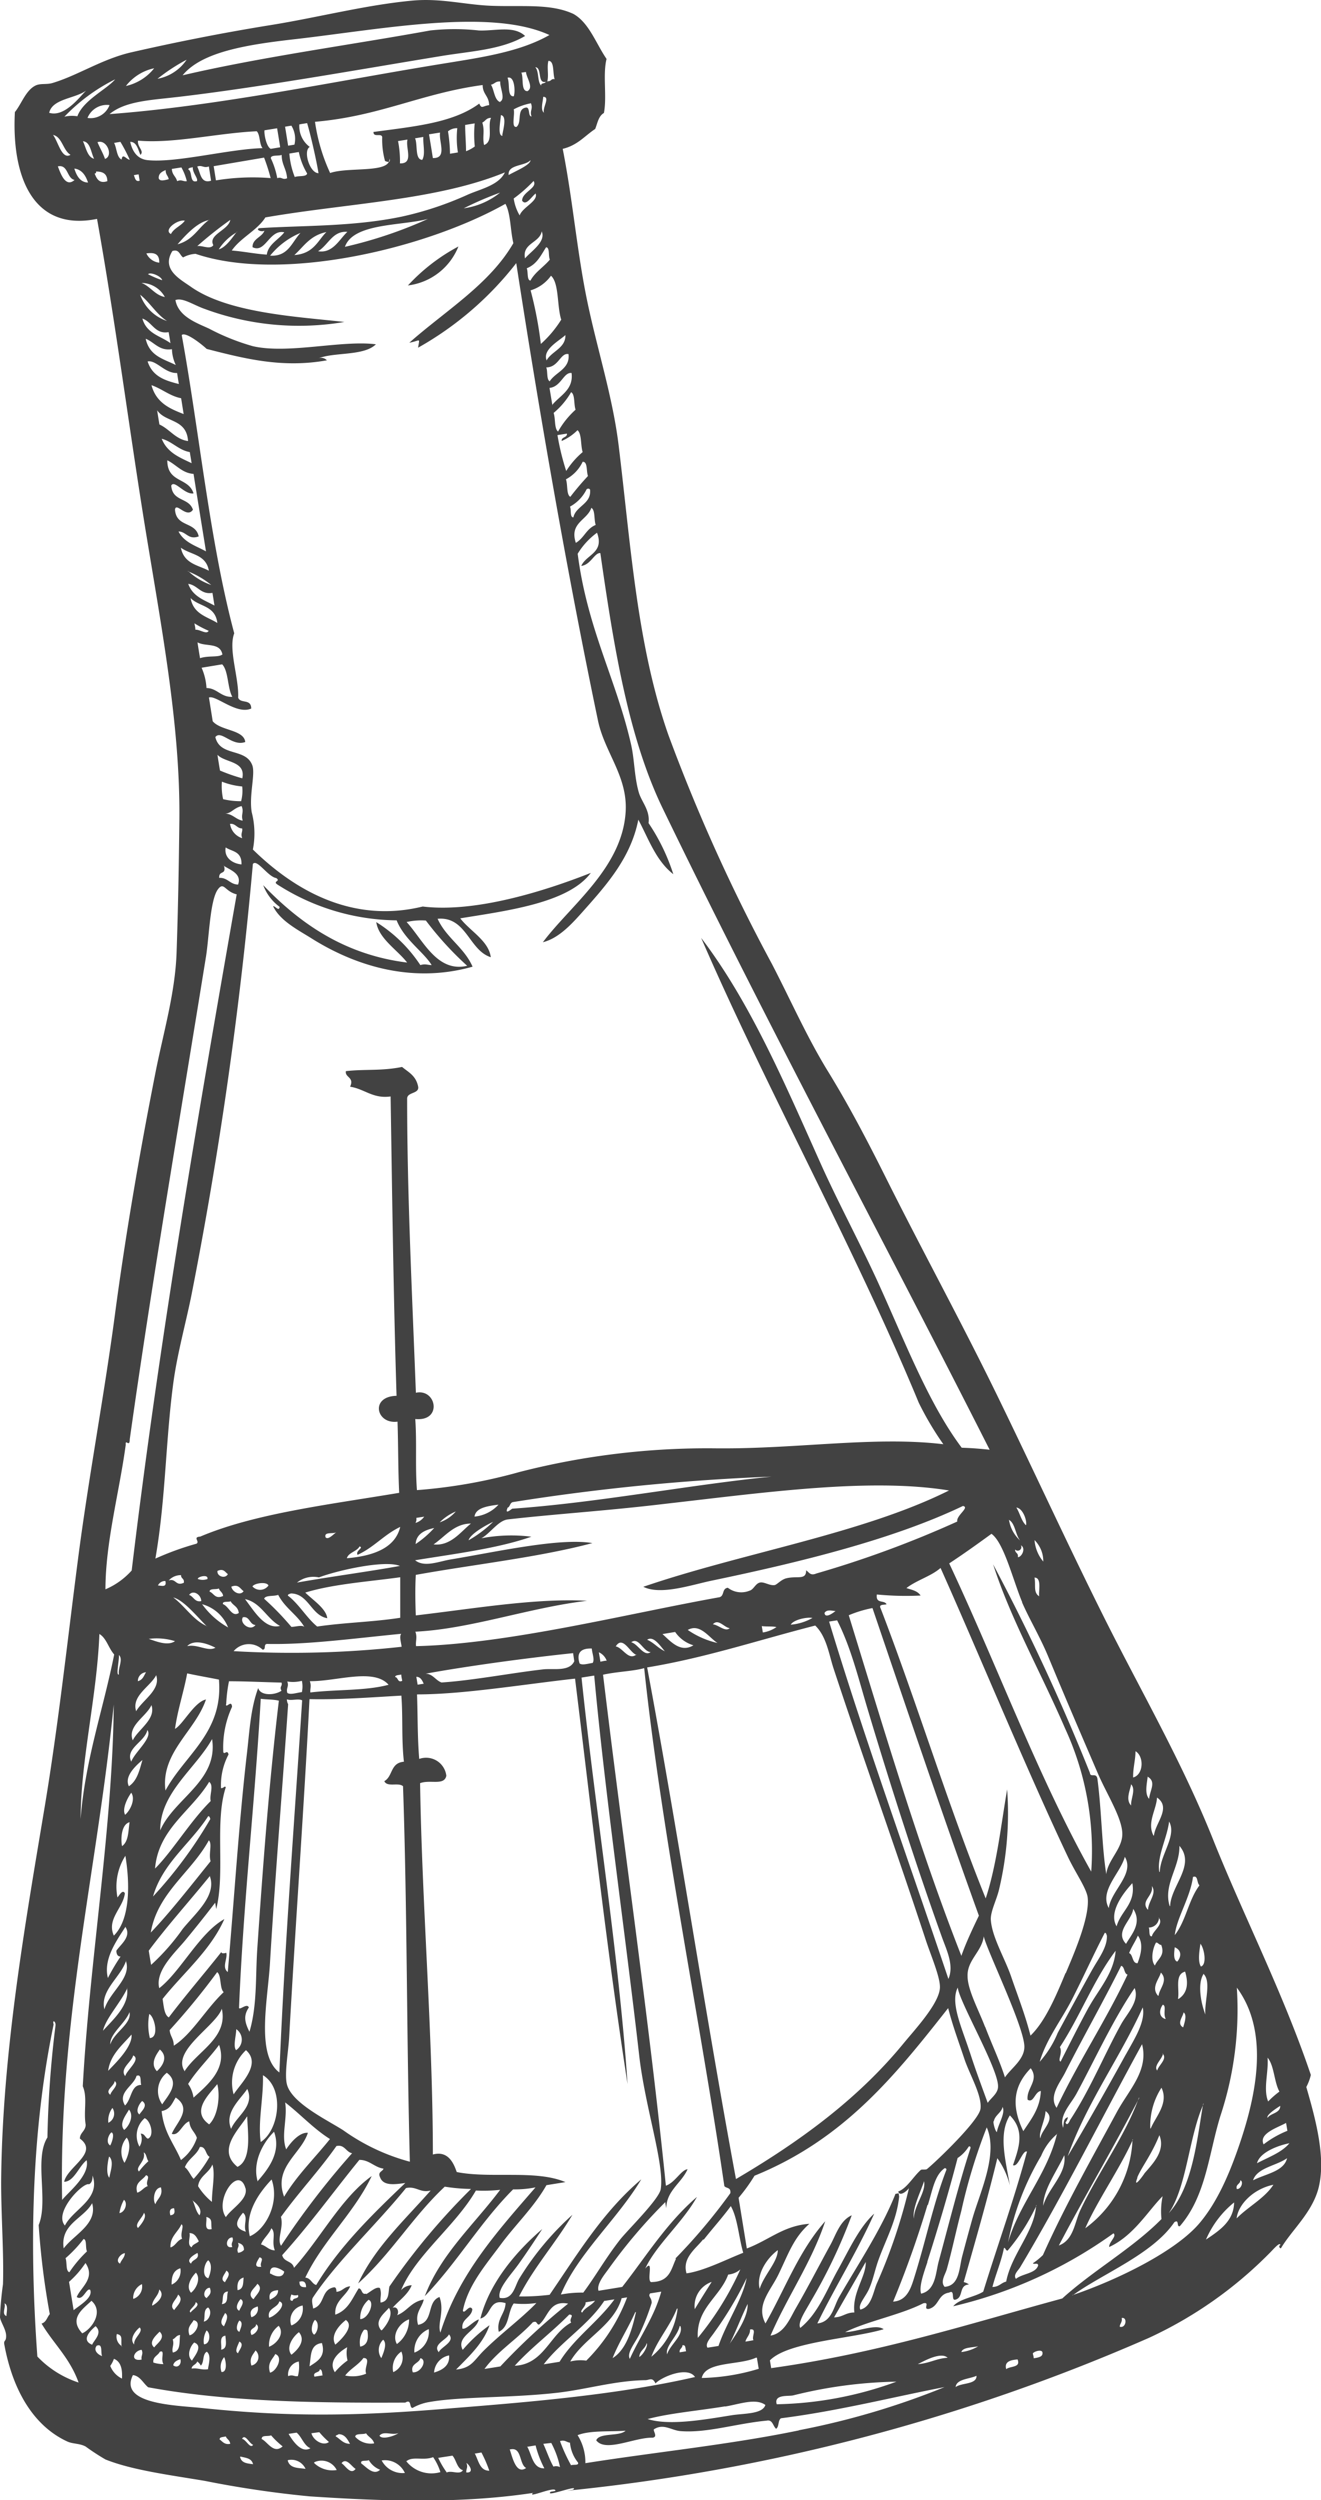 <?xml version="1.0" encoding="UTF-8"?> <svg xmlns="http://www.w3.org/2000/svg" viewBox="0 0 150.97 285.54"> <defs> <style>.cls-1{fill:#424242;fill-rule:evenodd;}</style> </defs> <g id="Слой_2" data-name="Слой 2"> <g id="Слой_1-2" data-name="Слой 1"> <path class="cls-1" d="M52.39,28.15a21.75,21.75,0,0,0-5.77,4.45A7.14,7.14,0,0,0,52.39,28.15Z"></path> <path class="cls-1" d="M149.29,238.35a5.7,5.7,0,0,0,.52-1.38c-3.21-9.48-7.66-18.1-11.19-26.93s-8.24-16.93-12.41-25.26-8.14-17-12.27-25.46-8.52-16.46-12.71-24.84c-2-4-4.17-8.17-6.59-12.1s-4.27-8.15-6.43-12.31A203.22,203.22,0,0,1,76.41,84C72.77,73.7,72.06,61.9,70.69,50.78c-.68-5.48-2.42-10.84-3.56-16.3C65.94,28.78,65.49,23,64.31,17c1.71-.41,2.52-1.49,3.71-2.27.27-.66.36-1.45,1-1.83.36-1.87-.15-4.36.3-6.17-1.22-1.78-2-4.14-3.79-5.14C62.92.38,59.71.8,56.12.66c-3-.12-5.74-.89-9-.59C41.82.56,36.32,2,30.9,2.87c-5.59.9-11.07,2-16,3.13C11.61,6.78,8.85,8.63,6,9.48c-.72.21-1.42,0-2,.32-1.07.56-1.58,2.13-2.3,3C1.31,20.2,3.78,26.48,11.09,25,13.2,36.83,14.7,48.51,16.5,59.7c1.9,11.72,4.1,23,4,33.84-.06,5.35-.15,10.33-.32,15.26-.16,4.64-1.52,9.16-2.42,13.74-1.8,9.12-3.41,18.44-4.63,27.63s-3,18.51-4.22,27.93-2.23,18.79-3.8,28.24C2.85,219.87.24,234.63.13,249.22c0,3.91.32,8.21.21,11.65A37.67,37.67,0,0,0,0,264.63c.05.54.68,1.37.7,2.11s-.3.47-.21,1c1,5.45,3.47,9.36,7.17,11.08.64.31,1.43.21,2.13.59a25.86,25.86,0,0,0,2.27,1.48c3.07,1.22,7.28,1.76,11.34,2.44a118.7,118.7,0,0,0,12,1.77c8.59.57,17.76.88,26.24-.51l-.73.12c-.74.69,2.69-.88,2.56-.23l-.53.09c-.79.72,3.39-.92,2.55-.23l-.72.12A220.53,220.53,0,0,0,131.3,267,47,47,0,0,0,145,257.41c.52-.5,1.28-1.45,1.33-1-.18,0-.17.35.06.36,1.23-2.08,3.51-4,4.28-6.81C151.55,246.6,150.45,242.33,149.29,238.35ZM.74,264.51c-.59-.23-.05-1-.23-1.45C1,263.24.72,264.16.74,264.51ZM144.86,235c.77.87.75,2.81,1.36,3.87a10,10,0,0,0-1.29,1.13C144.34,238.55,145,236.66,144.86,235Zm1.45,5.52c0,.83-1.1.81-1.45,1.35C144.69,241.56,145.79,240.83,146.31,240.5Zm.67,1.94.15.89a11.35,11.35,0,0,0-2.72,1.55C143.82,243.65,146,243,147,242.44Zm-9.41-17c.88.89.05,3.22.19,4.61C137.26,228.84,136.81,226.52,137.57,225.4Zm-.37-3.46c.43.54.76,2.36.05,2.59C136.85,224,137.1,222.63,137.2,221.94Zm-.14-6.65c-1.24,1.66-1.51,4-2.8,5.65.2-1.93,1.76-4.26,2.08-6.64C136.93,214.13,136.76,215,137.06,215.29Zm-18.42,43.39c-.28.91-1.81.92-2.53,1.52-.37-.47.31-1,.51-1.38,4.78-8,9.37-17.15,13.9-25.42.77,3-1.48,5.18-2.85,7.69-2.91,5.38-6,10.84-8.48,16.39a7.45,7.45,0,0,1-1.14.93C118.13,258.66,118.59,258.38,118.64,258.68ZM99.4,261.22c.39-.91.61-2.06,1-3.13.88-2.44,2.08-4.51,2.36-7.23l-.06-.37-.36.06c-1.58,4-4.26,8-6.45,11.8-.61,1.07-.82,2.84-2.48,3,2.07-4.26,4.56-8.21,6.5-12.54-1.72,1.56-2.86,4.11-4.15,6.42s-2.26,5-4.3,6.63c-.35-.61.64-2,1.18-3A60.82,60.82,0,0,0,97.34,253c-1.34.59-1.82,2.26-2.43,3.36-1.33,2.42-2.55,4.81-4,7.32-.63,1.1-1.28,2.8-2.85,3.06,1.93-4.47,4.68-8.34,6.25-13.06-3,3.38-4.6,7.75-6.83,11.67-1.13-2.11.57-3.69,1.5-5.62,1.16-2.41,1.73-4.17,3.52-5.76-2.95.22-4.54,1.82-7.15,2.82L84.41,251a19.68,19.68,0,0,0,1.82-2.52c10.37-4.21,16.24-11.68,22.13-19.14.51,2,1.2,3.84,1.86,5.82.61,1.81,2,4.1,1.84,5.64-.1,1.31-5,6-6.12,6.92-.14.11-.62,0-.72.11-.91.83-1.55,2.06-2.57,2.46.19.62,1-.07,1.23-.39a62,62,0,0,1-3.63,10.79c-.46,1-.61,2.75-1.92,3.08C98,263.19,99,262.26,99.4,261.22Zm-1.76,2.88c-1,0-1.32.54-2.32.56,1.2-2.11,2.42-4.22,3.62-6.33C99,260,97.38,261.79,97.64,264.1Zm-10.82-2.7c-.41-1.63.79-3.48,2.07-4.42C88.89,258.32,87.28,259.86,86.82,261.4Zm-14.84,8c-.4-.73.68-1.88,1.18-3A28.05,28.05,0,0,0,74.48,263c0-.64-.46-.71-.18-1.08l1.27-.2C74.79,264.57,73.16,266.8,72,269.35Zm1.08-.17c0-.78.72-1,.84-1.63C74.1,267.81,73.56,268.89,73.06,269.18Zm-22.9-.58c-.77-.88.85-1.41,1.15-2.05C52.05,267.42,50.47,268,50.16,268.6Zm1.17.37c.07,1.11-.69,1.63-1.72,1.94A2.11,2.11,0,0,1,51.33,269Zm-1-2.63c-.38-1,.5-2.41-.1-4.06-1.51.56-.61,2.85-2.45,3.18-.39-1.41.44-1.92.65-2.89-1.48.27-1.86,1.33-3.05,1.79.25-.31.09-1.07-.51-.85.74-.85,1.75-1.5,2.18-2.57a1.69,1.69,0,0,0-1.21.56c1.66-4,6.21-7.33,8.55-11.38a17.42,17.42,0,0,0,2.77-.08c-3,4-6.79,7.33-8.61,12.14,3.69-3.83,6.33-8.42,10.09-12.19a11.86,11.86,0,0,0,2.56-.23C56.89,254.78,52.43,259.7,50.35,266.34Zm-8.51,4.71a4.1,4.1,0,0,1-2.37.2c.57-.76,1.53-1.23,2.08-2C42.45,269.28,41.57,270.45,41.84,271.05Zm-2.15-3a3.42,3.42,0,0,0,.05,1.48,7.74,7.74,0,0,0-1.45,1.34C37.45,269.64,38.79,268.58,39.69,268.06Zm-.13-3.13c1,.7-.54,2.24-1.22,2.8C37.71,266.68,38.81,265.51,39.56,264.93ZM41.17,268a2.36,2.36,0,0,1,.43-1.92c.2-.06.32,0,.39.12C42.14,267.11,42,267.83,41.17,268Zm0-3.15a2.74,2.74,0,0,1,.95-2.2C42.85,262.89,42.17,264.75,41.21,264.86Zm.65-2.9c-.54.15-.41-.6-.83-.6-.73,1.13-1.17,2.46-2.67,3-.13-1.58,1.22-2.09,1.7-3.24-.73.06-.84.56-1.57.63,0-.27-.05-.52-.26-.52-1.55.27-1,2-2.4,2.43-.07-.48-.23-1,0-1.3,2.73-4.11,7.23-8.29,10.61-12.46,1.19-.25,1.6.59,2.82.28-3,3.4-6.37,6.48-8.29,10.61,3.74-3.35,6.23-7.62,9.9-11.05a20.43,20.43,0,0,0,3,.26,76.61,76.61,0,0,0-9.33,11.15c-.14.74,0,1.66-1,1.83-.09-.6.16-.95-.08-1.66C43,261.1,42.35,261.74,41.86,262Zm-6.45,8.27c.2-1.07,0-2.46,1.42-2.63C37.25,269.12,36.3,269.66,35.41,270.23Zm1.46,1.07-.89.14c-.24-.59.61-.4.6-.84C36.83,270.62,36.8,271,36.87,271.3Zm-7-12.41c-1,.11-.36-.73-.17-1.08C30.28,257.94,29.6,258.46,29.87,258.89ZM18.68,270a4.14,4.14,0,0,1-1.15-.18c-.1-.67.52-.79.73-1.23C18.92,268.32,18.31,269.4,18.68,270Zm-3.34-2.25c-.61-.6.16-1.58.62-1.94C16.46,266.29,15.25,267,15.34,267.71Zm.84,1.73c-1.33.25-.94-1,0-1.12C16.41,268.85,16.11,269,16.18,269.44Zm-3.79-27a2.37,2.37,0,0,1,.46-1.74A1.16,1.16,0,0,1,12.39,242.43Zm.22,2.55c-.58-.32-.18-1.29.13-1.5C13.13,243.67,12.79,244.68,12.61,245Zm.82-28.3a6.56,6.56,0,0,1,.9-4.79c.51,3.09.59,7.24-1.32,9.12-.85-1.9,1.08-3.16,1.26-4.84C14,215.72,13.61,216.52,13.43,216.68Zm4.43-25.38c.52,1.65-1.57,2.8-2.3,4.08C15,193.66,17.19,192.62,17.86,191.3Zm-2.1.71a1,1,0,0,1,.93-1.08C16.45,191.34,16.34,191.85,15.76,192ZM20,187.43c-.85.59-2.21,0-3-.26A7.07,7.07,0,0,1,20,187.43Zm-1.95-6.36a.9.9,0,0,1,.85-.51C19.07,181.29,18.54,181.11,18.07,181.07Zm27.64-2.23c-3.26.6-7.91,1.22-11.75,1.9a3,3,0,0,1,2.51-.59C38.36,179.41,43.92,178.11,45.71,178.84ZM38.43,175c-.29.18-.93.92-1.22.57C37,174.91,38,175.21,38.43,175Zm2.44,2.57c1.89-.87,3-2.29,4.87-3.19-.54,2.28-2.81,3.3-6.1,3.58.18-.66,1.15-.77,1.45-1.35C41.63,176.77,40.58,177.09,40.87,177.58Zm-3.47,7.23c-.13-1.1-1.67-2.08-2.51-2.92,3.28-1,7.4-1.26,10.85-1.75,0,1.57,0,3.1,0,4.63-3.29.5-6.24.53-9.49,1-1.22-1-2.08-2.57-3.35-3.53,0-.18.2-.18.34-.25C35.26,182,35.56,184.49,37.4,184.81Zm8.5,3.27a114.29,114.29,0,0,1-19.2.5,2.28,2.28,0,0,1,3.31-.17c.48,0,0-.72.63-.65,4.49.08,9.31-.58,15.21-1.16C45.61,186.91,45.84,187.56,45.9,188.08ZM46.06,204c.49,14.46.4,28.49.78,42.88a23.54,23.54,0,0,1-7.61-3.59c-1.81-1.16-5.68-3-6.39-5.08-.4-1.15.11-3.76.21-5.6.69-12.36,1.74-27,2.32-38.56,3.34.08,7-.2,10.5-.4.19,2.57,0,4.91.29,7.55-1.58.13-1.24,1.67-2.24,2.22C44.25,204.15,45.55,203.52,46.06,204ZM34.89,260.12c2-4.22,5.57-7.36,7.59-11.6C39,251,36.61,255.67,33.6,259c-.19-.83-1.15-.62-1.35-1.45,3.15-3.48,5.87-7.26,8.82-10.88,1.16,0,1.72.86,2.76,1-.1.35-.7.35-.39,1,.38,1,1.65.81,2.88.64-3.78,3.6-7.51,7.24-10.18,11.65C35.65,260.84,35.51,260.15,34.89,260.12ZM36,264.94c.56.37.28,1.47-.1,1.69C35.39,266.27,35.72,265.21,36,264.94Zm-2.58-2.18c-.45.05-.15-.6-.12-.72a1,1,0,0,0,.75.06C34.25,262.59,33.45,262.38,33.46,262.76ZM31.41,257c-.68,0-1-.53-1.58-.67.26-.7.91-1.15,1.18-1.85C31.58,255,31,256,31.41,257Zm.37,4.58c0,.61-.49.82-.94,1.07C30.68,261.92,31,261.6,31.78,261.55Zm-3.22-6.16c-.66-2.61,1-4.94,2.48-6.51C32,251.6,30.33,254.65,28.56,255.39Zm-6.76,8.69c-.42-.22.57-.74.56-1.19C23,263.24,22,263.77,21.8,264.08Zm-.13,2.62c-.36-.95.19-1.25.46-1.75C23.14,265.18,22.3,266.61,21.67,266.7Zm-3.2-25.63c1-.18,1.21-.93,1.61-1.55,1.94,1.31.08,2.85-.45,4.15.84.29,1.19-1.17,2-1.43.08.93.64,1.18.87,1.89a5.19,5.19,0,0,1-1.82,2.53C19.91,244.84,18.73,243.59,18.47,241.07Zm1,11.9c-.13-.47-.06-.79.42-.81C20,252.62,20,252.94,19.46,253ZM20,197.45c.31-2.23,1-4.2,1.39-6.34,1.2.26,2.43.47,3.63.71.51,6.06-3.9,8.57-6.11,12.67-.56-4.35,3.42-6.79,4.63-10.4C22.2,194.38,20.93,196.92,20,197.45Zm1.44-9.5c.83-.77,2.35-.2,3.18.23C23.76,188.66,22.57,187.74,21.41,188Zm4.41,6.7a16.73,16.73,0,0,1,.32-2.64c2,0,4,.11,6,.15.14.42-.27.44,0,.93-.78.54-2.42.6-2.66-.31-.91,2.43-1,5.14-1.33,7.81-.91,8-1.43,16.47-2.15,24.63-.71-.56,0-1.51-.17-2.2-.25.07-.51.12-.57-.08-2,2.52-4.08,4.93-6,7.46-.53-.31-.57-1.28-.71-2.11,2.39-3,5.47-5.53,7.06-9.12-2.86,1.6-5,6-7.44,7.89-.51-2,1.88-4.13,3-5.5,1.33-1.61,2.43-3,3.39-4.26l.12.72c1.05-4.13-.2-9.93,1.09-13.89-.12-.25-.22.11-.54.09a7.46,7.46,0,0,1,.86-3.85c-.15-.62-.48.09-.6-.27a11,11,0,0,1,1-5.17C26.45,194.06,25.85,195.15,25.82,194.65Zm7-.56c.46.16,1.26-.13,1.68.1-.91,14.13-2,28.12-2.6,42.5-2.69-2-1.33-8.3-1.08-12.43.58-9.69,1.45-20.39,2.08-29.63C32.83,194.45,32.8,194.27,32.78,194.09Zm0-2.05a4,4,0,0,0,1.65-.08,3,3,0,0,1,0,1.29c-.57.06-1.31.34-1.66.09C32.66,192.78,33.07,192.64,32.82,192ZM26.7,239.19a5.09,5.09,0,0,1,1.41-5.05C29.93,235.74,27.5,237.94,26.7,239.19Zm-.29,3.94c-.78-1.88,1-3.3,1.85-4.56C29.16,240.55,27,241.67,26.41,243.13Zm.57-11.4a1.44,1.44,0,0,1,0,2.41C26.61,233.7,27,232.45,27,231.73Zm1.46-2.46c-.2-.58-1.13.42-1.12,0,.49-12,1.81-23.39,2.48-35.26.68.1,1.45.06,2.07.22-1.09,9.12-1.82,18.78-2.47,28.4-.21,3.18,0,6.41-.89,9.41C27.93,230.9,27.83,230.17,28.44,229.27ZM30.05,237c2.5,1.52,1.87,6.25-.25,7.63C29.45,242.41,30.13,239.55,30.05,237Zm5.14,6.58c-.95-.1-2,1.13-2.48,1.89-.62-1.57.17-3.5-.12-5.36,1.74,1.34,3.24,3,5.12,4.18-1.75,2.19-3.8,4.17-5.24,6.59C31.21,247.51,34.42,246,35.19,243.57Zm-9.63-16.06c-2,1.87-3.64,4.82-5.7,6.11,0-.83-.41-1.05-.47-1.78a81.59,81.59,0,0,0,5.43-6.62C25.33,225.62,25.08,227.07,25.56,227.51Zm-1.32-28.9c.72,4.78-4.35,6.77-5.93,10.42C18.28,204.74,22.35,202,24.24,198.61Zm-.33,4.88c.56.46,0,1.47.17,2.19-2.34,2.31-4.35,5.7-6.36,7.71C18.09,208.86,21.9,206.83,23.91,203.49Zm-.11,3.92c.17,0,.18.19.24.32a50,50,0,0,1-6.55,8.85C18.57,212.78,21.8,210.53,23.8,207.41Zm.07,2.76c.42.41-.06,1.54.2,2.38-2.17,2.69-4.72,5.95-6.84,8.15C18,216.16,21.87,213.84,23.87,210.17Zm.1,4.06c.84,2.24-1.64,4.26-3.1,6.07a25,25,0,0,1-3.6,4.09q-.14-.79-.27-1.62C19.2,219.83,21.68,217.1,24,214.23Zm-6.84,18.53a6.51,6.51,0,0,1-.07-2.76C17.65,230.31,18.23,232.68,17.13,232.76Zm1.14,1.3c1,.85.29,1.9-.34,2.47C17.1,235.66,17.9,234.6,18.27,234.06Zm.8,2.66c1.57,1.16.08,2.64-.53,3.6A2.64,2.64,0,0,1,19.07,236.72Zm3.77,8.47c.71-.1.64.9,1.11,1.12a13.69,13.69,0,0,1-1.82,2.52c-.36-.38-.57-1-1-1.33C21.49,246.55,22.5,246.12,22.84,245.19Zm-1,16.66c-.67-.75.08-1.84.55-2.31C23,260.26,22.38,261.45,21.82,261.85Zm0-3.34c-.64-.42.29-1,.73-1.22C22.83,258.06,22,258,21.84,258.51Zm.07-1.86c-.58-.27-.12-1.14-.26-1.63.61,0,.82.49,1.07.94C22.49,256.22,22,256.31,21.91,256.65Zm.06-5.38c.42.32,1.22,1,.83,1.72C22.39,252.59,22.27,251.8,22,251.27Zm.67-1.59c.11-1.15,1.27-1.53,1.63-2.49.36,1.05-.07,2.92-.05,4.27A7.36,7.36,0,0,1,22.64,249.68Zm1.27-7.07c-2.15-1.52,0-3.43.92-4.6C25.19,239.39,24.9,241.67,23.91,242.61Zm-1.79-3.05A3.69,3.69,0,0,0,21.5,238c1-1.59,2.42-2.94,3.54-4.46C26,236.27,23.72,238.1,22.12,239.56Zm-1-3c-1.59-2.33,3.55-5.19,4.23-7.16C26.09,232.75,22.49,234.29,21.08,236.57Zm7.14,5.16c0,1.53.61,4.91-1.12,5.74C24.76,245.53,27.28,243.24,28.22,241.73Zm1.19,7.41c-.63-2.16.56-4.39,1.87-5.68C32.18,245.81,30.62,247.77,29.41,249.14Zm2.69,4c2-2.77,4.35-5.26,6.31-8.05.94-.21,1.08.69,1.79.82a93.24,93.24,0,0,0-8.12,10.57C31.62,255.68,32.45,254.43,32.1,253.15ZM35.41,192c3,.05,7.28-1.54,9,.41-2.64.71-6,.52-8.94.88C35.42,192.86,35.61,192.57,35.41,192Zm9.75-.47c0-.25.43-.21.7-.29,0,.24.07.49.11.72C45.42,192.21,45.52,191.56,45.16,191.53ZM34.78,185.8c-.31-.25-1,0-1.48,0a31.5,31.5,0,0,0-3.11-3.21c.13-.44,1.13-.25,1.6-.45C32.59,183.67,33.93,184.38,34.78,185.8Zm-5.93-4.62c.24-.4,1.68-.57,1.83-.1A1.18,1.18,0,0,1,28.85,181.18ZM32,185.69c-1.76.44-3-1.79-4-3.06C29.81,183,30.49,184.88,32,185.69Zm-2.8-.11c-.58.79-1.88-.21-1.44-.88C28.54,184.55,28.52,185.54,29.18,185.58Zm-2.74-4.38c.82-.32,1,.27,1.38.52C27.43,182.32,26.52,181.76,26.44,181.2Zm.85,3c-.8.55-1.14-.74-1.83-1-.09-.39.63-.19.88-.33C26.62,183.38,27.21,183.45,27.29,184.22Zm-2.44-4.8c.7-.3.85.15,1.17.37C25.77,180.34,24.78,180.05,24.85,179.42Zm.65,2.86c-.94.43-1.06-.3-1.57-.49,0-.4.76-.2,1.06-.36C25.13,181.77,25.45,181.83,25.5,182.28Zm.58,3.62a9.27,9.27,0,0,1-3-2.67A4.44,4.44,0,0,1,26.08,185.9Zm-2.38-5.55a1.59,1.59,0,0,1-1.11,0C22.55,180.07,23.87,179.73,23.7,180.35Zm-.7,2.52c-.76.18-.89-.53-1.41-.7C22.08,181.51,23,182.13,23,182.87Zm.64,2.87c-1.58-.68-2.51-2.28-3.86-3.28C21,182.74,22.49,184.6,23.64,185.74Zm-4.36-5.24a1.85,1.85,0,0,1,1.39-.59c0,.45.39.34.32.87C20.06,181.19,20.13,180.22,19.28,180.5Zm-2,14.23c.57,1.63-1.49,2.76-2.13,4.05C14.53,197.08,16.72,196.06,17.31,194.73Zm-.47,2.85c.68.89-1.4,2.49-1.83,3.63C14.28,199.67,16.57,198.93,16.84,197.58ZM16.28,201c-.34,1.14-.58,2.35-1.55,3C14.18,202.9,15.46,201.7,16.28,201Zm-2.69-9.77c-.38.18.05-1.6,0-2.22C14.12,189.5,13.46,190.51,13.59,191.24ZM15,204.74c.5.73-.09,2-.7,2.52C13.92,206.59,14.58,205.32,15,204.74Zm-.19,3.36c-.16,1-.09,2.18-.86,2.74C13.81,210.24,13.78,208.36,14.83,208.1Zm2.06,41.57c-.48.18-.68.58-1.18.75-.36-1.17.58-1.39,1-2C17.26,248.58,16.56,249.16,16.89,249.67ZM12.36,236.5c.25-1.84,1.59-2.9,2.67-4.14C15.18,233.75,13.08,235.74,12.36,236.5Zm.25,2.74c-.69-.52.47-1,.49-1.57C13.68,238.1,12.69,238.76,12.61,239.24Zm0-5.75c-.1-1.2,1.7-2.4,2.19-3.69C15.09,231.13,13,232.13,12.61,233.49Zm3.53,4.62c-1.19,0-1.07,1.58-1.85,2.35-.92-1.48,1-2.24,1.31-3.38C16.23,236.81,16,237.76,16.14,238.11Zm-.2,3.37c-.53-.34,0-1.28.31-1.53C17,240.46,16.13,241.13,15.94,241.48Zm-1.63-4.37c-.67-.86.73-1.59.91-2.37C16.14,235.19,14.49,236.4,14.31,237.11Zm-.12,6.14c-.63-.73.24-1.74.55-2.32C15.35,241.65,14.74,242.84,14.19,243.25Zm0,3.7a2.44,2.44,0,0,1,.29-2.82C15.09,244.92,14.63,246.33,14.23,247Zm1.65,1c-.38-.48.88-1.16.58-2.13.33.14.32.73.54,1A8.33,8.33,0,0,0,15.88,248Zm.23-4.3a1.64,1.64,0,0,1-.13,1.51,2.64,2.64,0,0,1,.59-3.25c.66.23,1.16,2,.38,2.34C16.61,244.17,16.54,243.67,16.11,243.68Zm-1.77-23.63c.8,1.11-.53,2.06-1,2.76,0,.42.16.67.48.67a22.88,22.88,0,0,0-1.45,2.45C11.79,223.73,13.32,221.65,14.34,220.05Zm.07,3.88c.74,2-1.85,3.56-2.44,5.58C11.42,227.31,13.79,225.82,14.41,223.93Zm.14,3.13c.34,1.9-1.54,3.58-2.74,4.89C12.09,230.5,13.8,228.7,14.55,227.06Zm-.38,24.17c.54.39.14,1.47-.48,1.55A4.4,4.4,0,0,1,14.17,251.23Zm1.09,11.31a1.76,1.76,0,0,1,1-1.65A1.48,1.48,0,0,1,15.26,262.54Zm1.19-9.83c.49.46-.29,1.37-.64,1.77C15.33,254,16.32,253.26,16.45,252.71Zm1.18,15.38c-.66-.59.29-1.38.65-1.77C19,267,17.91,267.65,17.63,268.09Zm-.21-4.78c.09-.74.73-1.07.82-1.81C18.92,262.17,18,263,17.42,263.31Zm1-13.5c.3,1-.41,1.31-.62,1.95C17.45,251.35,17.55,249.89,18.4,249.81Zm1.36,18.86c-.13-.56.2-.81,0-1.47.33-.13.39-.46.84-.5C20.47,267.48,20.69,268.49,19.76,268.67Zm.06,1.48c.07-.37.41-.55.81-.69C20.79,270,20.31,270.51,19.82,270.15Zm.09-6.32c-.65-.54.35-1.23.46-1.75C21.11,262.69,20.14,263.4,19.91,263.83Zm-.28-2.92c0-.88.18-1.57,1-1.83A1.69,1.69,0,0,1,19.63,260.91Zm-.13-4.24c-.05-1.21.87-1.72,1.25-2.61.37.17-.18,1,.08,1.65C20.2,255.9,20.09,256.46,19.5,256.67Zm2.68,10.88c1.15.38,0,1.64-.22,2.08C21.27,269,21.78,267.9,22.18,267.55Zm.35,2.16a1.23,1.23,0,0,1,.44.49c.41-.4.16-1.28.68-1.59.56.41.19,1.51.14,2-.73.12-1.15-.18-1.87-.07C21.91,270.12,22.42,270.06,22.53,269.71Zm.79-2a2.38,2.38,0,0,1,.31-1.53C24.12,266.51,24,267.72,23.32,267.73Zm0-2.59c.16-.51-.08-1.33.49-1.56C24.31,264,23.9,265.06,23.28,265.14Zm.31-2.64c-.53-.24-.19-1.19.37-1.17C24.26,262,23.8,262.17,23.59,262.5Zm.19-2.26c-.8-.21-.44-1.76,0-2.05C24.37,258.65,24,259.81,23.78,260.24Zm-.2-7c.72.22.49.6.59,1.39C23.25,254.79,23.67,253.78,23.58,253.23Zm2,16c.15.12.5,1.74-.28,1.71A1.74,1.74,0,0,1,25.6,269.22Zm-.32-.87c.08-.58-.27-1.47.48-1.57C25.81,267.46,26,268.22,25.28,268.35Zm.31-2.65c-.66-.39,0-1.18.13-1.51C26.25,264.48,25.72,265.35,25.59,265.7Zm-.23-2.56c.21-.49-.1-1.35.7-1.41C25.86,262.22,26.17,263.08,25.36,263.14Zm.35-2.47c-.67-.33.07-1,.15-1.32C26.53,259.69,25.79,260.35,25.71,260.67Zm2.34-10.76c.36,1.28-1.6,2.34-2.24,3.33C24.44,251.26,27.28,247.18,28.05,249.91Zm.06,5c-1.43-.43-1.15-1.22-.34-2.17C28.41,253.22,27.76,254.1,28.11,254.91Zm-1.56.62c.22.53-.23.58,0,1.12C25.64,256.86,25.83,255.51,26.55,255.53Zm.81,10.81c-.54-.2-.19-1.08,0-1.29C27.9,265.26,27.41,266.05,27.36,266.34Zm-.16,2.44c-.46-.19.05-1,.15-1.33C28,267.74,27.27,268.44,27.2,268.78Zm.14-4.85c-.58-.28-.07-1.1.16-1.33C28.09,262.89,27.41,263.59,27.34,263.93Zm-.19-2.38c-.07-.69.06-1.23.69-1.41C27.78,260.73,27.86,261.43,27.15,261.55Zm.05-4.27c-.22-.54.23-.58,0-1.11.34.11.68.23.68.81A1,1,0,0,1,27.2,257.28Zm2,11.18a1,1,0,0,1-.47,1.73C28.47,269.32,28.89,268.94,29.19,268.46Zm-.47-1.79c-.36-.78.54-.67.54-1.2C29.82,265.78,29.2,266.6,28.72,266.67Zm0-2c-.28-.78.16-1.05.72-1.23A1,1,0,0,1,28.76,264.63Zm.21-2.07c-.81-.66.25-1.3.47-1.75C30.18,261.41,29.21,262.13,29,262.56Zm2.5,6.27c1,.33.14,2-.58,2.13C30.51,269.85,31.15,269.45,31.47,268.83Zm-.69-.82a2.74,2.74,0,0,1,1.1-2.4C32.56,266.54,31.63,267.66,30.78,268Zm0-3.33c-.26-1.1,1-1.1,1.17-1.86C32.85,263.12,31.54,264.47,30.81,264.68Zm.11-5c-.07-1.24,1.13-.62,1.62-.26C32.35,260.23,31.43,260,30.92,259.65Zm3.28,10a4.15,4.15,0,0,1-.1,1.68c-.42.07-.58-.22-1.11,0A1.51,1.51,0,0,1,34.2,269.69Zm-.86-.79c-.63-.88.23-2.06.88-2.55C35,267.32,34,268.38,33.34,268.9Zm0-3.34a1.73,1.73,0,0,1,1.3-2.26A2.05,2.05,0,0,1,33.36,265.56Zm.87-4.95c.55-.19.82,0,.83.6C34.63,261.21,34.2,261.23,34.23,260.61Zm9.41,5.52c-.87-1.06.39-1.95.89-2.56C45,264.35,44.18,265.55,43.64,266.13Zm0,3.16a1.63,1.63,0,0,1,.23-2.08C44.3,267.67,43.79,268.78,43.59,269.29Zm2.3-.74a1.77,1.77,0,0,1-.92,2.36A2.25,2.25,0,0,1,45.89,268.55Zm-.51-.86c-.59-1.06.31-2.41,1.4-2.81A3.45,3.45,0,0,1,45.38,267.69Zm2.67,1.62c.88.18.1,1.72-.85,1.62C46.85,269.94,47.89,269.94,48.05,269.31Zm-.66-.64A2.67,2.67,0,0,1,49,266,2.55,2.55,0,0,1,47.39,268.67Zm5.51-.32c-.76-1.52,1.6-2.15,1.85-3.46-.66.22-1.43,1.19-1.87,1.05-.16-1.13,1.06-1.26,1.13-2.22-.34-.64-.93.67-1.08.17.56-2.88,2.64-5.26,4.34-7.56s3.8-4.28,5.21-6.77l2.17-.35c-3.39-1.44-8.56-.38-12.42-1.15-.22-.57-.79-2.55-2.73-2,0-13.76-1.25-28.47-1.46-42.41,1.17-.44,2.76.32,3-.85a2.33,2.33,0,0,0-3.1-1.92c-.21-2.55-.16-4.91-.25-7.37,5.28,0,11.86-1.11,18.06-1.8,1.89,15.36,3.57,30.57,6,46.31-1-14.9-3.66-31.07-5.26-46.43l1.45-.23c1.21,13.29,3.52,29.23,5.13,43.3.67,6,2.92,12.49,2.47,15.36-.19,1.15-3.78,4.66-4.64,5.75-1.66,2.12-2.74,4.08-4.21,6.06a12.42,12.42,0,0,0-2.56.22c1.88-4.6,6.48-8.62,9.19-13.16-4.41,3.74-7.31,8.57-10.48,13.19a26.76,26.76,0,0,1-3.49.19c1.7-3.35,4.19-6.11,6.1-9.33a32.85,32.85,0,0,0-6.07,7.28c-.54.89-.69,2.48-2.24,2.21-.3-1,1.28-2.63,2.16-3.86s1.91-2.78,2.7-4c-2.82,2.43-6,6-7.07,10.22,1.32-.34.93-2.34,2.88-1.76-.05,1.25-1.06,1.8-.78,3.28,1.25-.59,1-2.26,1.71-3.24a10.83,10.83,0,0,0,2.59-.05c-1.75,1.81-4,3.44-6,5.42-1.15,1.14-1.39,2-3.18,2.18,1.5-1.53,3.11-3,3.83-5.07A16.59,16.59,0,0,0,52.9,268.35Zm-5.43-82c6.31-.3,13-2.74,19.65-3.53-5.87-.32-12.89.89-19.57,1.67-.06-1.59-.08-3.14,0-4.63,6.74-1.21,14.07-2,20.18-3.63-3.75-.63-10.95,1-16.2,1.87-1.37.23-3,.94-4.06.09,4.62-.75,9.47-1.35,13.29-2.69a18.36,18.36,0,0,0-5.72.18c1-.54,1.91-2,3-2.15,5.21-.6,11.47-1,17.88-1.77,11.83-1.35,23.58-3,32.57-1.54-9.89,4.94-23.6,7.12-34.94,11,2,1,5.52-.23,7.86-.71,10.08-2.1,20.72-4.71,28.67-8.52.82.16-.79,1.08-.65,1.78a119.49,119.49,0,0,1-16.1,5.93c-.7.3-.84-.15-1.17-.36,0,1.16-1,.6-2.26.91-.62.15-1.07.74-1.36.78-.61.07-1.23-.44-1.72-.28s-.67.8-1.14.92a2.51,2.51,0,0,1-2.47-.34c-.69.09-.37.9-.94,1.08-10.45,1.86-24.1,5.34-34.69,5.59C47.47,187.41,47.72,187.05,47.47,186.34Zm2.18-11.84a11.79,11.79,0,0,1-2.12,1.83C47.57,175.23,48.45,174.75,49.65,174.5Zm-2.14-.58a.84.84,0,0,0,.1-.58l.9-.14A1.87,1.87,0,0,1,47.51,173.92Zm6.32.09c-1.13.89-2.29,2.58-4.25,2.36C50.87,175.48,51.91,174,53.83,174Zm-3.55-.16a5.79,5.79,0,0,1,1.84-1.24A4.22,4.22,0,0,1,50.28,173.85Zm6.11-.06a13.77,13.77,0,0,1-2.81,2.11C53.72,175.25,55.31,174.28,56.39,173.79Zm-2.13-.59c.13-1,1.42-1.2,2.74-1.37A4.24,4.24,0,0,1,54.26,173.2Zm3.74-1c.35-.11.27-.55.63-.66a249.49,249.49,0,0,1,29.57-2.91c-9.34.93-20,3-29.63,3.66C58.47,172.33,57.64,173.06,58,172.23Zm72,52c-.59,0-.47-1-.93-1.15.27-.71.7-1.3,1-2C130.78,222.05,130.28,223.49,130,224.22Zm-1.3,10.41c-2.08,3.78-4.51,8.07-6.65,11.64,2.19-6.14,5.93-11.15,8.58-17C130.93,230.87,129.69,232.79,128.67,234.63Zm1-7.58c.59,1.51-.86,2.9-1.55,4.15-1.91,3.45-3.56,7.5-5.83,10.94,0,0-.31.81-.52.27a1.29,1.29,0,0,0,.28-.6c-.56.14-.47.73-.55,1.21-.52-1.42.92-2.73,1.58-4C125.12,235.23,127.21,230.65,129.67,227.05Zm-8.92,13.68c-.94-1.34.43-2.9,1-4.06,2-3.95,4.39-8.14,6.38-12.15.42.09.31.9.73,1C126.4,230.75,123.23,235.48,120.75,240.73Zm.88,5.41c.33,2.11-1.85,3.78-2.41,5.78C119.23,250.05,120.8,247.94,121.63,246.14Zm2.83-16.95c-1.14,2.08-2.16,4.13-3.25,6.27-.37-.17.27-1-.08-1.66,2.32-3.53,3.84-7.65,6.37-11C127.32,225.31,125.55,227.23,124.46,229.19Zm.42-4.33c-1.32,2.37-2.67,4.85-4,7.32a11.59,11.59,0,0,1-2.06,3.3c.77-2.6,2.47-4.75,3.67-7.08,1.3-2.54,2.44-5.08,3.77-7.65.18,0,.18.19.24.33C126.56,222.38,125.53,223.7,124.88,224.86Zm-6,19.32c-.19-.67.56-2,.61-3.07C120.75,242,119,243.24,118.91,244.18Zm2.89-18.83c-1.15,2.79-2.36,5.56-4,7.14-.61-2.4-1.46-4.54-2.19-6.68s-2.18-4.5-2.34-6.49c-.08-.94.63-2.26.93-3.49a37.54,37.54,0,0,0,.93-11.46c-.72,4.22-1.19,8.62-2.45,12.45-4.3-10.63-7.84-22.3-12-33.11-.27-.51.36-.39.67-.48-.25-.53-1.26,0-1.11-1.12a34.51,34.51,0,0,0,5,.12c-.35-.54-1-.65-1.62-.85,1.13-.89,2.84-1.36,3.9-2.3,4,8.91,9.88,23.15,14.59,33.07.84,1.75,2,3.39,2.21,4.46C124.64,218.88,122.59,223.44,121.8,225.35ZM72.14,187.56c.86-.66,1.36,1.07,2.22,1.12C73.58,189.25,72.91,187.74,72.14,187.56Zm.6,1.39c-.92.75-1.56-.78-2.37-.92C71.18,186.72,72,188.79,72.74,189ZM82,187.64a9.87,9.87,0,0,1-3.4-1.49C80,185.36,81,187,82,187.64Zm-.53-2.13c.62-.71,1.31.38,1.92.43C82.91,186.43,82.07,185.54,81.46,185.51Zm-2.22,2.39c-1.52.93-2.69-.54-3.54-1.28l1.45-.24A3.86,3.86,0,0,0,79.24,187.9Zm-3.22.7c-.78-.32-1.29-1-2.07-1.33C74.71,186.75,75.5,188.06,76,188.6Zm17.14-2.95c1.29,1.25,1.56,3.26,2.08,4.86,3.34,10.15,7.06,20.44,10.57,31.11.6,1.79,1.6,4.11,1.6,5.31,0,1.85-3,5-4.31,6.62-5.13,6.2-11.67,11-19,15.31-3.57-19.22-6.56-39.24-10.15-58.43C80.6,189.34,86.66,187.31,93.16,185.65Zm-6.11.06c.54.08,1.15,0,1.68.11a3.72,3.72,0,0,1-1.56.62Zm3.31-.16c.31-.58,1.89-.9,2.48-.77A6,6,0,0,1,90.36,185.55Zm3.87-1.36c.28-.42.83-.22,1.25-.2C95.29,184.14,94.28,184.94,94.23,184.19Zm.53,1,.9-.14c1.59,3.11,2.45,6.7,3.5,10.19,2.6,8.69,5.5,17.7,8.44,25.89.53,1.51,1.46,3.28.78,4.88C103.86,212.55,98.82,198.61,94.76,185.21Zm2.28-.74a13.43,13.43,0,0,1,2.66-.8c4,11.77,8,23.61,12.16,35.13-.72,1.51-1.44,3-2,4.59C105.05,211.12,101.09,197.74,97,184.47Zm-27.7,5.21c-.25,0-.49.07-.73.12l-.18-1.08A1.69,1.69,0,0,1,69.34,189.68Zm-1.63.26c-.52.07-1.17.29-1.48.06-.37-1.18.09-1.75,1.39-1.71C67.68,188.86,68,189.59,67.71,189.94Zm-2.08-.22c-.55,1.25-2.39.82-3.55.95-3.7.42-8.07,1.27-11.63,1.5-.68-.24-1-1-1.83-1,4.5-.83,11.54-1.8,16.87-2.35C65.54,189.12,65.59,189.42,65.63,189.72Zm-17.2,2.59-.71.11-.15-.9C48.06,191.51,48.25,191.9,48.43,192.31ZM68,262.76c-.38.54-1.15.77-1.46,1.35-.41-.15.48-.71.38-1.17Zm-7,2.43c.38-.15.32.31.61.29,1.06-.87,1.15-2.81,3.32-2.39a74.61,74.61,0,0,0-7.75,7.17l-1.81.29C56.84,268.53,59.18,267.08,60.92,265.19Zm4.13-.85c.55.07-.16.5.15.91-2.45,1.32-3.1,4.78-6.45,4.93C60.69,268.12,63.05,266.37,65.05,264.34Zm4-1.57,1.09-.17c-1.85,2.56-4.62,4.44-6.27,7.13l-1.81.29C64.13,267.41,67.24,265.55,69.06,262.77Zm2-.31.54-.09A20.28,20.28,0,0,1,67,269.6a4.69,4.69,0,0,0-1.83.1C66.73,267,70.14,265.63,71.05,262.46Zm1.55,1.6c-.34,1.5-.95,4.2-2.67,5.25C70.73,267.49,71.8,265.87,72.6,264.06Zm4.76-.4a8.32,8.32,0,0,1-3,5.49C75.16,267.19,76.58,265.65,77.36,263.66Zm.32,2c.38,1.08-1.2,2.12-1.52,3.22C76,267.94,77.44,266.81,77.68,265.64Zm.35,2.18c.26,0,.22.43.3.69l-.73.12C77.6,268.25,78,268.19,78,267.82Zm-.85-9.88c-.56,1.14-.68,2.6-2.72,2.66-.8.23.31-2.86-.8-1.53,1.2-2.65,4.31-5.3,5.91-8.19-3.49,3-5.8,6.78-8.54,10.28l-2.71.44c-.23-.79.66-1.81,1.24-2.62a59.68,59.68,0,0,1,6.4-7.51c0,.24.07.48.11.71,0-2,1.74-2.88,2.43-4.46-.73.06-1.43,1.52-2.48,1.88-1.93-19.12-4.86-39-7.18-58.36,1.72-.37,3.45-.39,4.7-.75,2,18.9,6.45,40.51,9.16,59.15.21.29.77.11.69.81A65.11,65.11,0,0,1,77.18,257.94Zm3.17-2.18c1.06-1.35,2.12-2.5,3.09-3.83.78,1.35.91,3.6,1.42,5.33-2,.79-4.48,2.07-6.48,2.35C77.93,257.86,79.57,256.77,80.35,255.76Zm6.07,13.49.21,1.26a24,24,0,0,1-6.51,1.05C80.62,269.64,84.51,270.16,86.42,269.25ZM79.75,267c-.21-3.39,2.54-4.66,3.47-7.23a2.48,2.48,0,0,0,1.39-.59A34.51,34.51,0,0,1,79.75,267Zm6.35.27-.91.16c.12-.5.55-.78.53-1.39C86.55,265.9,85.89,266.84,86.1,267.25Zm-2.72.44c.74-1.49,1.33-3.08,2.06-4.58C85.51,264.55,84.25,266.4,83.38,267.69Zm-1.26.21-1.26.2c-.34-.48.45-1.24.82-1.81a39.93,39.93,0,0,0,3.65-6.14C84.88,262.55,83,265.3,82.12,267.9Zm-.8-7.29c-.63,1-1.3,2.05-1.92,3.09A2.92,2.92,0,0,1,81.32,260.61Zm1.55,14.21c1.62-.26,3.48-1,4.6-.18-.33,1.07-2.47.95-3.88,1.18-3.34.54-7.14,1.19-9.58.43C76.46,275.61,79.65,275.34,82.87,274.82Zm22.74-25.72c.23,1.23-1.12,2.71-1.18,4.26C104.26,252.17,105.19,250.39,105.61,249.1Zm.43,2.71c.53-1.69.77-3.41,1.92-4.21.15,0,.18.05.21.16-1.45,3.71-2.34,8-3.61,12.08-.4,1.27-.8,2.89-2.49,3A114.3,114.3,0,0,0,106,251.81Zm-.07,6.5c1.17-3.67,2.47-8,3.47-11.87a4.28,4.28,0,0,0,1.27-1.31c.15-.06.19,0,.21.15-1.32,4.05-2.45,8.58-3.65,13-.34,1.28-.34,3.27-2,3.65C105,261.16,105.58,259.56,106,258.31Zm2.2.95c.6-2.11,1.06-4.38,1.69-6.77a63.61,63.61,0,0,1,2.91-9.55c1.34,3.07-.8,7.46-1.65,10.46-.4,1.42-.81,2.94-1.16,4.27s-.29,3.35-2,3.48C107.44,260.61,108,259.8,108.17,259.26Zm2.66-24.91c-.89-2.77-2.27-5.64-1.37-7.38.13,1.56,4.67,9.33,4.6,11.31,0,.79-.82,1.31-1.18,1.86C112.28,238.5,111.5,236.44,110.83,234.35Zm2.75,7.9c.12-.71.89-1,1-1.65.36.74-.53,2-.65,2.88C113.71,243.39,113.43,242.2,113.58,242.25Zm-1-10.78c-.74-1.94-2-4.24-2-5.79-.07-1.84,1.62-2.79,1.85-4.56.3,1.49,4.64,10.36,4.64,12.61,0,1.48-1.53,2.46-2.22,3.5C114.29,235.45,113.35,233.48,112.59,231.47Zm5.22,4.72c1,1.37-.53,2.29-.36,3.59.69.43.81-.9,1.51-1-.08,2-1.12,3.24-2,4.59C115.42,240.23,116,238.05,117.81,236.19Zm3,7.48c-1.12,4.67-4.28,7.88-5.6,12.41a31.09,31.09,0,0,1,3.79-9.89A6.55,6.55,0,0,1,120.86,243.67Zm-2.39,8.17c-.16,3-2.8,5.53-3.42,8.71-.6.15-.79.6-1.57.62.39-1.52,1-2.86,1.32-4.47.21,0,.18.34.42.31A22.65,22.65,0,0,0,118.47,251.84Zm11.74-12.27c-1.48,4.21-4.54,8.33-6.65,12.75-.69,1.42-.77,3.47-2.49,4.11C124,250.76,127.27,245.26,130.21,239.57Zm-.72,4.75a13.2,13.2,0,0,1-5.4,10.14C125.39,251.36,127.93,247.77,129.49,244.32Zm.53,4.37c.49-1.21,1.61-2.55,2.54-4.86.71,1.75-.69,3.19-1.7,4.35C130.8,248.25,129.38,250.22,130,248.69Zm1.5-5.62a8,8,0,0,1,1.28-4.66C133.59,240.21,132.08,241.71,131.52,243.07Zm1.7-12.51c-.78-.28-.66-1.1-.27-1.63C133.34,229.08,132.89,229.94,133.22,230.56Zm-.81-2.65c-.85-.94.14-1.92.32-2.65C133.55,226.18,132.49,227.11,132.41,227.91Zm-.37-3.46c-.54-.66-.2-2.07.14-2.62.24,0,.33.27.59.27C133.18,223.35,132.32,223.69,132,224.45Zm.88,10.06c.61.6-.47,1.34-.61,1.94C131.79,235.92,132.85,235.15,132.92,234.51Zm4.64,5.74c-.69,4-1.18,9.47-3.93,12.49C135.65,249.73,135.86,244,137.56,240.25Zm-2.87-12c.19-1.1-.41-2.77.81-3.1C135.9,226.71,135.59,227.7,134.69,228.29Zm.53,3.24c-.68-.45.05-1.22.1-1.68C135.71,230.1,135.33,231.13,135.22,231.53Zm-.65-7.49c-.49-.22-.28-1.25-.26-1.63C135.07,222.73,135,223.46,134.57,224Zm-.84-6.35c-.74-2.45,1.16-4.38,1.12-6.86C136.68,213,133.8,215.38,133.73,217.69Zm-1.18-3.9c-.29-1.75.89-3.83,1.12-5.74C134.52,209.65,132.59,211.81,132.55,213.79Zm-.67-4.15c-.76-1.46.34-2.94.41-4.33C133.91,206.46,132,208.23,131.88,209.64Zm-.72-6.74c1.12.58.3,1.59.23,2.56C130.76,204.84,131.11,203.55,131.16,202.9Zm1.3,16.1c.68.77-.61,1.47-.76,2.16-.41.05-.2-.74-.36-1A1.18,1.18,0,0,0,132.46,219Zm-1.25-.91c-.83-1,.74-1.58.48-2.67C132.26,216.2,131.21,217.19,131.21,218.09ZM129.77,200c1,.59.93,2.68-.27,3C129.48,201.89,129.77,201,129.77,200Zm-.5,3.78c.57.59-.06,1.67,0,2.42C128.59,205.5,129.19,204.4,129.27,203.75ZM128.69,222c-1.34-1.41.68-2.68.82-4C130.58,219.67,129.24,221,128.69,222ZM127.61,220c-.94-1.59.72-3.76,1.8-4.93C129.82,217.42,128.09,218.24,127.61,220Zm-.89-2.08c-1.11-2,1.34-4,1.83-5.86C129.71,214,127,215.89,126.72,217.89Zm-7.49-39.58a4.34,4.34,0,0,1-1-2.45A3.37,3.37,0,0,1,119.23,178.31Zm-1,1.83c.86,0,.44,1.6.53,2.14C118.05,181.84,118.41,181,118.22,180.14Zm-1-6c-.51-.48-.69-1.41-1.08-2C116.9,172.25,117.37,173.63,117.27,174.17Zm-.9,3.67c.07-.54-.33-.42-.32-.88a.41.41,0,0,0,.66-.48C117.24,176.78,116.84,177.74,116.37,177.84Zm-1.06-4.28c.76.36.77,1.75,1.32,2.38A4,4,0,0,1,115.31,173.56Zm1.52,9.4c.8,1.87,2.09,4,3.06,6.36,1.91,4.61,3.68,8.71,5.68,13.36,1,2.27,2.62,4.82,2.73,6.61s-1.66,3.1-1.83,4.75c-.5-3.08-.53-7.2-1-10.79-.09-.93-.81-.16-.87-.78a242.74,242.74,0,0,0-11.06-23.81c2,6.24,5.46,12.34,8.21,18.71a33.37,33.37,0,0,1,3,16.38c-6.07-10.81-10.75-23.57-16.23-35.2,1.66-1.09,3.25-2.23,4.83-3.38C114.74,176.19,115.76,180.45,116.83,183ZM66.43,64.63c1.09-.12,1.53-1.55,2.18-1.46,1.54,10.73,3.2,21,7.09,29.08,12.07,24.92,25.17,49.17,37.4,73.32-1-.11-2.09-.2-3.19-.23-3.89-5.18-6.62-12.48-9.79-19.37-2.08-4.48-4.47-8.92-6.4-13.24-4.13-9.22-8-18.28-13.59-25.62C87.69,124.56,97.59,142.3,105,160.2a35.19,35.19,0,0,0,2.81,4.74c-7.82-.94-16.69.55-25.88.47a86.44,86.44,0,0,0-22.56,2.7,60.08,60.08,0,0,1-11.72,2.07c-.21-2.81,0-5.31-.19-8.12,3.13.31,2.43-3.5.07-3-.43-11.28-1-22.61-1-33.59,0-.76,1.33-.53,1.27-1.31-.23-1.31-1.12-1.7-1.85-2.31-2.36.48-4.21.23-6.42.48-.14.74,1,.67.48,1.78,1.63.24,2.61,1.4,4.63,1.11.18,11.36.32,22.69.68,34.19-3.06.07-2.33,3.28.11,2.95.09,2.73.06,5.37.19,8.13-8,1.34-16.49,2.35-22.74,5-.91.06,0,.56-.43.81A32.75,32.75,0,0,0,17.76,178c1.2-6.9,1.16-13.67,2.09-20.36.45-3.16,1.35-6.41,2-9.58A469.13,469.13,0,0,0,28.9,98.67c.48-.61,1.7,1.45,2.67,1.61.56.39-.44.34.12.73a25.67,25.67,0,0,0,13.64,4.1c.87,2.19,3.12,3.64,4,5.11-.43,0-.72-.18-1.29,0A16.46,16.46,0,0,0,43,105.31c.28,1.89,2.4,3.16,3.53,4.62-7-.87-12.11-4.32-16.45-8.84a5.46,5.46,0,0,0,1.88,2.48c-.08.58-.51-.13-.75-.07.83,1.7,2.86,2.7,4.49,3.73,4.57,2.85,11.11,5.21,18.31,3.17-1-2.24-3-3.28-4-5.47,3.3-.29,3.57,3.6,6.08,4.39-.24-1.88-2.39-3-3.49-4.44,5.39-.88,12.36-1.75,14.92-5.19-5.06,2-13.13,4.59-19.21,3.84-8.18,2-14.8-2-19.41-6.51a9.61,9.61,0,0,0-.13-4.25c-.33-1.93.44-4.38.06-5.38-.76-2-3.68-.94-4.22-3.21.65-.86,1.93,1.12,3.42.56-.16-1.42-2.8-1.27-3.72-2.37-.14-.9-.29-1.81-.43-2.71.78-.31,3.18,2,4.83,1.26,0-1.16-1.22-.52-1.49-1.24.1-2.27-1.15-5.52-.45-7.35-2.8-10.47-4-23.1-6-34.06.38-.42,2.17.94,2.85,1.58,4.33,1.11,8.66,2.22,13.74,1.3a.89.89,0,0,0-1-.21c1.79-.75,5.22-.25,6.6-1.62-3.91-.5-10,1.14-14.05.22a25.54,25.54,0,0,1-5-2c-1.34-.63-3.52-1.35-3.86-3.27.82-.31,2,.53,3.31,1a31.1,31.1,0,0,0,16,1.5c-5.34-.6-13.24-1-17.52-4-1.25-.88-3.44-2-2.14-4.1.78-.27.83.48,1.23.73a3.36,3.36,0,0,1,1.42-.41c9.87,3.33,26.36-.61,35.41-5.71.61,1.08.56,3.06.91,4.49-2.71,4.69-7.74,7.7-11.89,11.37,1.28-.22,1.19-.66,1,.57A37.38,37.38,0,0,0,59,30.05c2.65,17.22,5.85,35.55,9.34,52.25.77,3.67,3.42,6.36,3.16,10.44-.4,6.39-6.3,10.65-9.46,14.87,1.92-.48,3.45-2.25,4.77-3.73,2.58-2.9,5.31-6,6.14-10.27,1.17,2.18,2,4.67,4,6.23A22.93,22.93,0,0,0,74.12,94c.19-1.48-.8-2.4-1.12-3.52-.51-1.78-.48-3.68-.87-5.42-1.68-7.43-5-13.18-6.11-21.82a8.4,8.4,0,0,1,2.21-2.4C69.09,63.15,67,63.32,66.43,64.63ZM20,58.21c.11-.94,1.35,1.07,2.05,0-.47-1.42-2.34-.89-2.48-2.75.35-.72,1.53,1.07,2.55.89-.58-1.86-3-1.17-3-3.78,1,.48,1.7,1.47,3,1.55.47,3,.95,5.9,1.42,8.85-1.13-.63-2.48-1-3.14-2.27.89,0,1.12,1,2.31.56C22.33,59.52,20.15,60.25,20,58.21ZM18.84,33.92c-1.12-.2-1.67-1.23-2.67-1.61A3.11,3.11,0,0,1,18.84,33.92ZM15.3,20l.54-.09.12.73C15.5,20.8,15.43,20.36,15.3,20ZM18.2,30a1.84,1.84,0,0,1-1.47-1.06C17.5,28.84,18.23,28.88,18.2,30Zm.32,2a12.6,12.6,0,0,1-1.6-.68C17.14,31.05,18.27,31.45,18.52,31.94ZM16.88,18.29c-1.08-.11-1.72-.85-2-2.09.75,0,.88.85,1.17,1.49.47-.47-.4-.91-.27-1.63,4,.37,9.15-.87,13.56-1.07.4.38.29,1.5.67,1.93C26.29,17,20.09,18.63,16.88,18.29Zm17.33-4.08c.29-.06.6-.1.89-.15.49,1.69,1.09,4.4,1.3,5.72-1,0-1.79-2.56-1-3A2.94,2.94,0,0,1,34.21,14.21Zm.89,5.6c-.07.42-1,.23-1.41.41a9,9,0,0,1-.62-2.68l1.08-.18A7.83,7.83,0,0,0,35.1,19.81Zm-1.45-3.29-.72.12c-.12-.73-.23-1.45-.35-2.17l.72-.12A2.86,2.86,0,0,1,33.65,16.52ZM57.7,19.69C57,21.15,55,21.56,53.48,22.22a37.74,37.74,0,0,1-7.57,2.52c-5.6,1.17-11.49,1-16.29,1.32-.44.16.26.49.6.28-.26.76-1.39.91-1.36,1.89,1.49.75,1.91-2.07,3.63-1.7-.66.86-1.83,1.36-2,2.55-1.37-.09-2.62-.36-4-.47,1-1.46,2.89-2.28,3.84-3.78C39.73,23.2,49.9,22.89,57.7,19.69ZM55.12,14c.36-.17.44-.54,1-.54-.45.9.34,2.7-.8,3.1C55.11,15.57,55.43,15,55.12,14Zm-.35-2.17c-3,2.22-7.44,2.61-12.09,3.24,0,.68.9.09,1,.58A9.1,9.1,0,0,0,44,18.38a.9.9,0,0,0,.44.11.76.76,0,0,0,.07-.38c.1.27,0,.36-.07.38-.58,1.21-4.8.6-6.71,1.27A20.83,20.83,0,0,1,36,13.91c7.44-.64,12.14-3.25,19.16-4.2,0,1.07.72,1.23.74,2.3C55.14,12.1,55.06,12.5,54.77,11.82Zm-.51,4.9a4.17,4.17,0,0,1-1,.54c0-.94-.1-2-.1-3l1.09-.18A13.33,13.33,0,0,0,54.26,16.72Zm-1.93.68-.9.15A18.14,18.14,0,0,0,51.2,15a1.59,1.59,0,0,1,1.06-.36A10.44,10.44,0,0,0,52.33,17.4Zm-2.86.65c-.14-.91-.29-1.81-.44-2.72l1.26-.2C50.13,16.18,51.15,18.1,49.47,18.05Zm-2-2.27.91-.15c-.05.88.26,2-.13,2.62C47.39,18.2,47.76,16.51,47.43,15.78Zm-1.76,2.88a11.76,11.76,0,0,0-.22-2.56l1.08-.17C46.32,16.89,47.34,18.74,45.67,18.66Zm11.48-7c-.7-.21-.7-1.4-1.08-2,.43-.07.48-.4,1.06-.36C57.11,10,57.81,11.3,57.15,11.62Zm.25,3.85c-.63,0-.21-1.79-.2-2.37C58,13.24,57.46,14.93,57.4,15.47ZM57.15,22A8.41,8.41,0,0,1,53,23.79,38.55,38.55,0,0,1,57.15,22ZM37.3,26.5c-1,1-1.45,2.47-3.66,2.63C34.72,28.15,35.42,26.9,37.3,26.5Zm-6.43,2.7a8.85,8.85,0,0,1,3.47-2.6C33.33,27.69,32.94,29.32,30.87,29.2Zm8.83-2.72c-.89.81-1.66,2.5-3.35,2.21C37.52,28,38,26.34,39.7,26.48ZM48.91,25a49.81,49.81,0,0,1-9.49,3.19C40.38,25.45,45.89,25.81,48.91,25ZM24.38,28c-.37.55-1.27,0-1.84.11a45.15,45.15,0,0,1,3.78-3C26.12,26.3,23.75,26.78,24.38,28Zm-3.24-2.82c-.41.61-1.28.88-1.6,1.55C18.61,26.26,20.35,25,21.14,25.21Zm-3-4.89c0-.49.38-.69.79-.87,0,.57.28.62.35,1.05C18.79,20.58,18.23,20.77,18.13,20.32Zm1.51-1,1.08-.17a6.2,6.2,0,0,1,.62,1.57c-.42.07-.58-.23-1.11,0C20.11,20.15,19.69,20,19.64,19.33Zm4.27,5.8c-1.27.89-1.8,2.32-3.63,2.81C21.19,26.88,22.56,25.35,23.91,25.13Zm-1.45-4.4c-.82.25-.46-1.13-.95-1.33,0-.21.3-.2.51-.27C22,19.81,22.76,20.45,22.46,20.73Zm.09-1.68c.57-.18.7.22,1.31,0,.08.54.17,1.09.25,1.63C22.94,21,22.93,19.78,22.55,19.05ZM27,26.56c.05-.07.1-.11.11-.09l-.11.09c-.3.35-1.13,1.69-2,1.92A5.94,5.94,0,0,1,27,26.56Zm4.69-6.2a9.19,9.19,0,0,0-.74-2.29c0-.42.88-.22,1.24-.38,0,1.12.55,1.59.62,2.67C32.25,20.59,32.2,20.14,31.67,20.36ZM30.94,17c-.52-.27-.78-1.76-.71-2.12l1.44-.23c.12.72.24,1.45.35,2.17Zm0,3.34a26,26,0,0,0-6.26.26c-.09-.54-.17-1.08-.26-1.62L30.18,18A21.43,21.43,0,0,1,30.92,20.3ZM20.09,41.69c-1.36-.69-3-1-3.44-3,1,.39,1.54,1.41,3,1.19A4.53,4.53,0,0,0,20.09,41.69Zm.15.91c.06.42.13.84.2,1.26-1.52-.39-3-.82-3.57-2.58C17.85,41.08,18.84,42.66,20.24,42.6Zm.46,2.88c.1.61.19,1.21.29,1.81-1.57-.61-3.13-1.27-3.68-3.3C18.51,44.4,19.4,45.23,20.7,45.48Zm.79,4.89c-1.41-.18-2.11-1.37-3.27-1.89-.09-.54-.18-1.08-.26-1.62C18.94,48.29,21.32,47.8,21.49,50.37Zm.2,1.26.21,1.27c-1.35-.65-2.77-1.18-3.42-2.79C19.69,50.42,20.41,51.41,21.69,51.63Zm2.18,13.55c-1.23-.65-2.83-.78-3.2-2.63C21.77,63.37,23.54,63.29,23.87,65.18Zm.27,1.63a7.5,7.5,0,0,1-2.56-1.52c-.07,0-.12-.07-.11-.09l.11.09A10,10,0,0,1,24.14,66.81Zm.14.9c.08.49.16,1,.23,1.45-1.14-.63-2.46-1-3-2.48C22.59,66.82,22.94,67.94,24.28,67.71Zm.56,3.44c-1.18-.74-2.73-1-3.06-2.85C22.75,69.31,24.59,69.12,24.84,71.15Zm-1,.9c-.24.45-1-.18-1.51-.13,0-.25-.07-.49-.11-.73A12.48,12.48,0,0,0,23.87,72.05Zm1.55,2.71c-.45.34-1.59.09-2.53.41-.1-.6-.2-1.2-.29-1.81C23.5,73.88,25.17,73.34,25.42,74.76Zm0,1.11c.73.76.6,2.72,1.16,3.71-1.28.08-1.75-1-2.95-1a6.7,6.7,0,0,0-.56-2.32Zm.18,23c.65.47,2.1.87,1.64,2.15-.91,0-1.21-.82-2.16-.76C25,99.34,25.91,100,25.59,98.83Zm2.14-5.15c-.76-.13-1.14-.79-2-.8.7,0,1-.65,1.9-.86C27.91,92.74,27.52,93,27.73,93.68Zm-.05,2a2,2,0,0,1-1.37-1.63c.63-.07.79.53,1.38.52C27.76,95,27.47,95.19,27.68,95.72Zm-.08,3c-1-.1-2-.76-1.79-1.94C26.51,97.27,27.63,97.19,27.6,98.7Zm0-7.22a8.5,8.5,0,0,1-2.08-.23,6.81,6.81,0,0,1-.14-2,8.39,8.39,0,0,0,2.32.55A4.6,4.6,0,0,1,27.56,91.48ZM25.14,88c-.1-.6-.2-1.21-.29-1.8.86.93,3.26.69,2.84,2.69A20.72,20.72,0,0,1,25.14,88ZM46.47,105.3a7.49,7.49,0,0,1,2.2-.17,37.08,37.08,0,0,0,4.72,5.17C49.94,111.1,48.37,107.38,46.47,105.3Zm13.1-97,.54-.08c.06.7.92,1.76.17,2.19C59.5,10.42,59.87,8.88,59.57,8.26Zm1.12,3.53c.24.64-.18.83.06,1.47-.46,0-.1-1.18-.72-1-1,.24-.35,1.66-1,2.19-.64.12-.16-1.43-.32-2A6.84,6.84,0,0,1,60.69,11.79Zm2.14,17.83c-.69.83-1.7,1.43-2.21,2.39-.43-.07-.24-1-.42-1.41,1.19-.48,1.62-1.5,2.21-2.4C62.85,28.27,62.65,29.2,62.83,29.62ZM66,49.13c.5.42.34,1.73.59,2.5a9.39,9.39,0,0,0-1.88,2.16,28.21,28.21,0,0,1-1-4.1l1.08-.17c.06.47-.66.37-.6.84A5.7,5.7,0,0,0,66,49.13Zm-2.2.17c-.47-.3-.3-1.49-.53-2.14a8.82,8.82,0,0,0,2-2.37c.46.25.29,1.37.51,2A9.84,9.84,0,0,0,63.77,49.3Zm-.67-3-.33-2c1.32-.12,1.61-1.82,2.52-1.7C65.56,44.52,64,45.15,63.1,46.26Zm-.26-2.74c-.44-.13-.25-1.13-.44-1.6,1.41,0,1.62-1.7,2.54-1.52C65.17,42.12,63.53,42.48,62.84,43.52Zm-.38-2.35c-.54-1.25,1.26-2.18,2.13-2.94C64.65,39.77,63.05,40.1,62.46,41.17Zm-.3-28.32c-.48-.31-.12-1.36-.11-1.83C62.91,11.05,62,12.26,62.16,12.85Zm-.31-3.1c-.49-.35-.26-1.7-.71-2.11.81,0,.21,1.91,1.19,1.66C62.33,9.57,61.8,9.45,61.85,9.75Zm2.27,26.7a12.71,12.71,0,0,1-2.34,2.79,43.76,43.76,0,0,0-1.17-6.12,4.44,4.44,0,0,0,2.33-1.67C63.9,32.33,63.65,34.89,64.12,36.45ZM60,29.51c-.35-1.74,1.69-1.77,1.91-3.09C62.41,27.61,60.75,28.64,60,29.51Zm1.21-7.42c.34.88-1.5,1.57-1.82,2.51a5.22,5.22,0,0,1-.68-1.93,16.42,16.42,0,0,0,2.27-2c.51.79-1.33,1.27-1.31,2.25C60.13,23.6,60.8,22.36,61.24,22.09ZM58.71,11c-.78.05-.41-1.49-.71-2.12C58.85,8.61,58.9,10.58,58.71,11Zm1.92,7.29c0,.55-1.68,1.23-2.5,1.7C58,18.75,60,19,60.63,18.29ZM65.81,62c-.76-2.31,1.3-2.57,1.77-4,.46.24.29,1.37.5,1.95C67,60.39,66.78,61.42,65.81,62Zm1.63-6c.11,1.57-1.64,1.8-1.91,3.09-.42,0-.22-.88-.39-1.23a4.5,4.5,0,0,0,1.91-2C67.25,55.76,67.38,55.81,67.44,55.94Zm-.26-1.62a30.53,30.53,0,0,0-2,2.36c-.46-.24-.28-1.37-.5-2a4.42,4.42,0,0,0,1.91-2C67.16,52.71,67,53.74,67.18,54.32Zm-4.66-45c.24-.67-.05-1.74.16-2.43.7,0,.47,1.41.71,2.1C62.94,8.94,63.05,9.34,62.52,9.27ZM21.33,6.82A5.15,5.15,0,0,1,18,9,21.12,21.12,0,0,1,21.33,6.82Zm-3.73,1a5.7,5.7,0,0,1-3.21,2A5.56,5.56,0,0,1,17.6,7.8ZM9.85,10.34c-.71.67-2.45,3.09-4.23,2.54C6,11.26,8.56,11.28,9.85,10.34Zm3.31-1.28c-.94,1.13-3.64,2.37-4.32,4.22a3.77,3.77,0,0,0-1.48.05A20.78,20.78,0,0,1,13.16,9.06Zm-5.1,8.62c-1,.61-1.43-1.56-2-2.27C7.1,15.62,7.2,17.18,8.06,17.68ZM6.61,19c1.19-.25,1,1.36,1.91,1.55C7.5,21.47,6.93,19.84,6.61,19Zm1.89.25c.83.11,1.28.75,1.56,1.6C9.2,20.82,8.78,20.15,8.5,19.27Zm1-3.12c.83.09.89,1.27,1.25,2C10,17.94,9.84,16.91,9.49,16.15Zm1.33,3.68c.16,0,.16-.11.15-.22.67,0,1.27.17,1.29,1.1C11.37,21,11.06,20.45,10.82,19.83ZM12,18.15c-.24-.69-.58-1.25-.86-1.91C12.19,15.86,13,17.8,12,18.15Zm-2-4.68A2.39,2.39,0,0,1,12.52,12,2.32,2.32,0,0,1,10,13.47Zm10.18-2.38C29.56,10,40.66,8,50.55,6.38c3.34-.54,6.82-.71,9.46-2.27-1.3-1.23-3.45-.55-5.29-.63a25.22,25.22,0,0,0-5.56,0c-8.88,1.62-19.2,3-28.29,5.12,2.22-2.72,7.47-3.52,13.06-4.15C43.78,3.31,56.09.92,62.79,4c-3.29,1.88-7.53,2.52-11.73,3.2-12.44,2-26.08,4.91-38.54,5.83C14.32,11.54,17.22,11.44,20.16,11.09ZM13.9,18.22c-.57-.25-.55-1.31-.86-1.9l.72-.12a18.81,18.81,0,0,1,1.07,2.05C14.43,18.2,14,17.43,13.9,18.22Zm5.19,18.44a4.88,4.88,0,0,1-3.07-3C17.12,34.53,17.89,35.9,19.09,36.66Zm-2.82-.28c1.11.37,1.44,1.83,3,1.55.08.42.14.84.21,1.26C18.34,38.36,16.76,38.12,16.27,36.38ZM14.37,165c-.07-.74.46.38.46-.63,2.46-17.52,5.77-36.9,8.72-55.17.35-2.22.46-6.44,1.36-7.64.69-.91.77.25,2.14.58-4.46,25.42-8.84,50.9-12,77.22a8.46,8.46,0,0,1-3,2.15C12.06,176.09,13.64,170.42,14.37,165Zm-3,21.62c.79.46,1.05,1.64,1.68,2.33-1.25,6.28-3.31,12-3.84,18.79C9.25,200.83,11.07,193.84,11.36,186.6ZM13,194.67c-.12,14-2.75,29.12-3.54,43.59.56,1.31.07,2.81.33,4.39,0,.73-.66.91-.66,1.59,2.21,1.63-1.42,3.2-1.8,4.93,1.12,0,1.68-1.76,2.57-2.46.39,1.73-2.08,3.62-2.8,4.54C6.71,230.67,11.12,213.57,13,194.67ZM4.27,269.13c-1-13.78-.51-26.55,1.86-37.93-.18-.64.29-.3.21.15a120.77,120.77,0,0,0-.92,12.76c-1.54,2.44.14,7.23-1,10a88.45,88.45,0,0,0,1.27,10.18c-.32.36-.38.9-.94,1.08,1.37,2.3,3.23,3.92,4.23,6.73A11.41,11.41,0,0,1,4.27,269.13Zm5.66-12a13.9,13.9,0,0,0-2,2.37c-.44-.13-.25-1.13-.44-1.6a14.66,14.66,0,0,0,2.06-2.19C9.94,255.75,9.75,256.69,9.93,257.1Zm-1.51,6.73c-.18-1.09-.35-2.16-.53-3.26a11,11,0,0,0,1.88-2.15c1.18,1.76-.57,2.79-1,3.88.71.53,1.13-1.13,1.54-.81C10.64,262.39,9.18,263.23,8.42,263.83Zm2.05-1.08c1.41,1.27,0,3.22-1.07,3.7C7.85,264.79,9.4,263.76,10.47,262.75Zm.47,2.9c.82.76-.19,1.56-.41,2.1C9.21,267.26,10.35,266.14,10.94,265.65Zm.16,2.2c.67-.25.38.81.57,1.2C11.1,268.88,10.62,268.33,11.1,267.85ZM7.28,256.78c-.42-2.8,2.26-3.38,3.25-5.16C11.19,254,8.43,255.21,7.28,256.78Zm.14-2.61c-1.33-1.5,2.11-5,2.76-4.71.34-.19.4-.57.4-1C11.52,251.17,8.36,252.29,7.42,254.17Zm6.52,17.48a2.7,2.7,0,0,1-1.34-1.45,3.27,3.27,0,0,0,.42-.81C13.84,269.72,14,270.62,13.94,271.65Zm0-3.7a1.26,1.26,0,0,1-.59-1.39C14.09,266.7,13.79,267.17,13.9,268Zm-1.44-21.64c.57.58.08,1.76,0,2.4C12.08,248.27,12.31,246.9,12.46,246.31Zm1.77,11c0,.5-.4.77-.55,1.21C13.12,258.22,13.74,257.42,14.23,257.33Zm.95,13.94c.81.13,1.14.92,1.71,1.39,9,1.66,19.14,1.8,29.39,1.75.76-.46.42.61.83.61a5.82,5.82,0,0,1,1.94-.68c3.56-.63,9.39-.45,14.66-1.06,3.35-.39,6.5-1.37,10-1.43.46,0,.81-.39,1.16.37.72-.76,3.69-2,4.52-.73-8.74,2-18.52,2.83-28,3.58C40.26,276,32.54,276,23,275,20,274.7,13.57,274.56,15.18,271.27Zm9.89,7.3c0-.25.43-.21.69-.3.14.34.46.4.51.85C25.66,279.23,25.42,278.83,25.07,278.57Zm2.37,2c.58.16,1.27.16,1.44.88C28.29,281.33,27.6,281.33,27.44,280.6Zm.21-2.07c.35-.53.83.62,1.24.73C28.59,279.73,28.11,278.58,27.65,278.53Zm2.23,0c0-.4.76-.2,1.06-.35a9.81,9.81,0,0,0,1.32,1.26C31.26,280.32,30.57,278.84,29.88,278.54Zm3,2.48a1.78,1.78,0,0,1,2,1C34.1,281.83,33.13,281.93,32.88,281Zm.08-3,.9-.14c.6.5.84,1.49,1.58,1.78C34.47,280.21,33.5,278.84,33,278Zm3.49-.19a10.6,10.6,0,0,0,1.1,1.12c-.63.5-1.78-.16-2-1Zm-.56,3.43a1.94,1.94,0,0,1,2.55.89A3,3,0,0,1,35.89,281.28ZM38.7,278c.71,0,1,.57,1.3,1.1-.78,0-1.1-.54-1.63-.85C38.35,278.11,38.57,278.11,38.7,278Zm.35,3.29c.54-.66,1.16.44,1.59.67C40.07,282.71,39.46,281.57,39.05,281.33Zm1.55-3c0-.42.88-.22,1.24-.39.27.44.76.57.92,1.15A2.41,2.41,0,0,1,40.6,278.3Zm.68,3c-.1-.38.62-.18.87-.33a2.56,2.56,0,0,0,1.29,1.1C42.68,282.78,41.82,281.7,41.28,281.34Zm4.26-3.47c.11.15-1.82.95-2.17.35C43.84,277.58,44.8,278.16,45.54,277.87ZM43.62,281a2.49,2.49,0,0,1,2.65,1.43A2.7,2.7,0,0,1,43.62,281Zm2.8.11c.74-.65,1.95-.05,3.08-.49a6.33,6.33,0,0,1,.83,1.71A3.67,3.67,0,0,1,46.42,281.07Zm4.66,1.29a10.07,10.07,0,0,1-1-1.7l1.63-.25c.44.48.52,1.49,1.2,1.66C52.53,282.68,51.68,282.12,51.08,282.36Zm2.22,0c-.07-.43.23-.58,0-1.11C53.57,281.4,54.29,282.44,53.3,282.37Zm1-2.19.72-.12a15.15,15.15,0,0,1,.9,2.08C54.83,282.18,54.69,281,54.25,280.18Zm4-.47c1.37-.33,1,1.68,1.83,2.12C59,282.65,58.57,280.69,58.25,279.71Zm2-.31.91-.15a12.21,12.21,0,0,0,1,2.62C60.86,281.93,60.79,280.33,60.24,279.4ZM64,281.76a1,1,0,0,0-.75-.06c-.45-.77-.76-1.75-1.16-2.6L63,279A10.19,10.19,0,0,1,64,281.76Zm1.27-.2A19.9,19.9,0,0,1,64,278.79c.56-.18.75.14,1.14.18a4.2,4.2,0,0,0,.92,2.27C66.19,281.62,65.47,281.42,65.23,281.56Zm26.05-4c-7.85,1.63-16.42,2.48-24.42,3.75a5.83,5.83,0,0,0-.89-3.2c1.48-.58,3.79-.37,5.48-.51-.67.69-3,.19-3.35,1.1,1.06,1.41,4.41-.36,6.44-.3.71-.11-.11-.91.22-1,1.08-.64,1.93.17,3,.25,3,.23,6.3-.86,9.82-1.2.69-.15.71.64,1.08.93.37-.26.18-.93.55-1.2,6.59-.83,13.17-2.51,18.7-3.56A88.78,88.78,0,0,1,91.28,277.55Zm-.64-4A52.1,52.1,0,0,1,102.45,272a41.81,41.81,0,0,1-13.68,2.58C88.41,273.43,90.09,273.69,90.64,273.57ZM104.89,270c.72-.36,2.64-1.45,3.41-.73C107,269.35,106.25,269.9,104.89,270Zm4.32,2.64c.08-.95,1.53-.92,2.39-1.31C111.63,272.35,109.89,272.1,109.21,272.62Zm.65-4c.16-.58,1.2-.52,1.93-.68A4.81,4.81,0,0,1,109.86,268.62Zm5.14,1.95c-.25-.86.44-1.06,1.29-1.13C116.69,270.42,115.44,270.2,115,270.57Zm3.14-1.24c0-.19-.06-.36-.1-.54s.95-.57,1.09-.18C119.24,269.17,118.67,269.24,118.14,269.33Zm-30,1.13-.15-.91c2.06-2.14,9.42-2.48,13-3.56-.9-.66-3,.31-4.4.33,2.69-1.3,6.28-1.95,8.93-3.29.84-.18-.12.74.65.64,1.18-.33,1-1.67,2.3-1.86.72-.4.19.93.7.81,1-.24.35-1.66,1.57-1.74a1.5,1.5,0,0,0-.6-.27c1.32-4.67,2.68-9.34,3.84-14.15a9,9,0,0,1,1.43,3.11c-.46-2.82-1.35-5.85,0-8,1.78,1.79,1,3.77.36,5.69.61.27,1.09-1.76,1.6-1.56-1.47,5.48-3.36,10.67-5,16-1,.64-2.73.8-3.43,1.67a51.45,51.45,0,0,0,18.31-8.33c.43.32-.53,1-.49,1.56,2.8-1.27,4.5-4.2,6.11-5.8a8.5,8.5,0,0,0-.13,2.61c-3.32,3.36-7.8,5.86-11.34,9.07C110.6,265.43,100.46,268.74,88.1,270.46Zm39.83-4.75c0-.35.32-.52.22-1C128.9,264.58,128.69,266,127.93,265.71Zm-5.39-3.58c3.32-2.44,9.13-4.68,11.63-8.36.6-.39.21.59.63.45,3-3.46,3.28-8.21,4.64-12.61A38.55,38.55,0,0,0,141.35,227c3.6,4.85,2.33,11.69.55,17.16-1.1,3.35-2.53,7-4.75,9.66C134.48,257.05,127.83,260.33,122.54,262.13ZM141.35,250c-.17-.55.41-.55.4-1C142.15,249.13,141.85,250.05,141.35,250Zm-3.52,5.76a11.1,11.1,0,0,1,3.21-4.23C141,253.66,139.39,254.72,137.83,255.77Zm3.5-2.42c.17-1.53,1.85-3.34,4.2-3.83C144.52,251.07,142.66,252,141.33,253.35Zm1.89-4.38c.49-1.4,2.64-1.61,3.87-2.48C146.73,248,144.67,248.25,143.22,249Zm.44-1.92c.34-1.3,2.59-2.06,3.7-2.27C146.51,245.81,145,246.35,143.66,247.05Z"></path> </g> </g> </svg> 